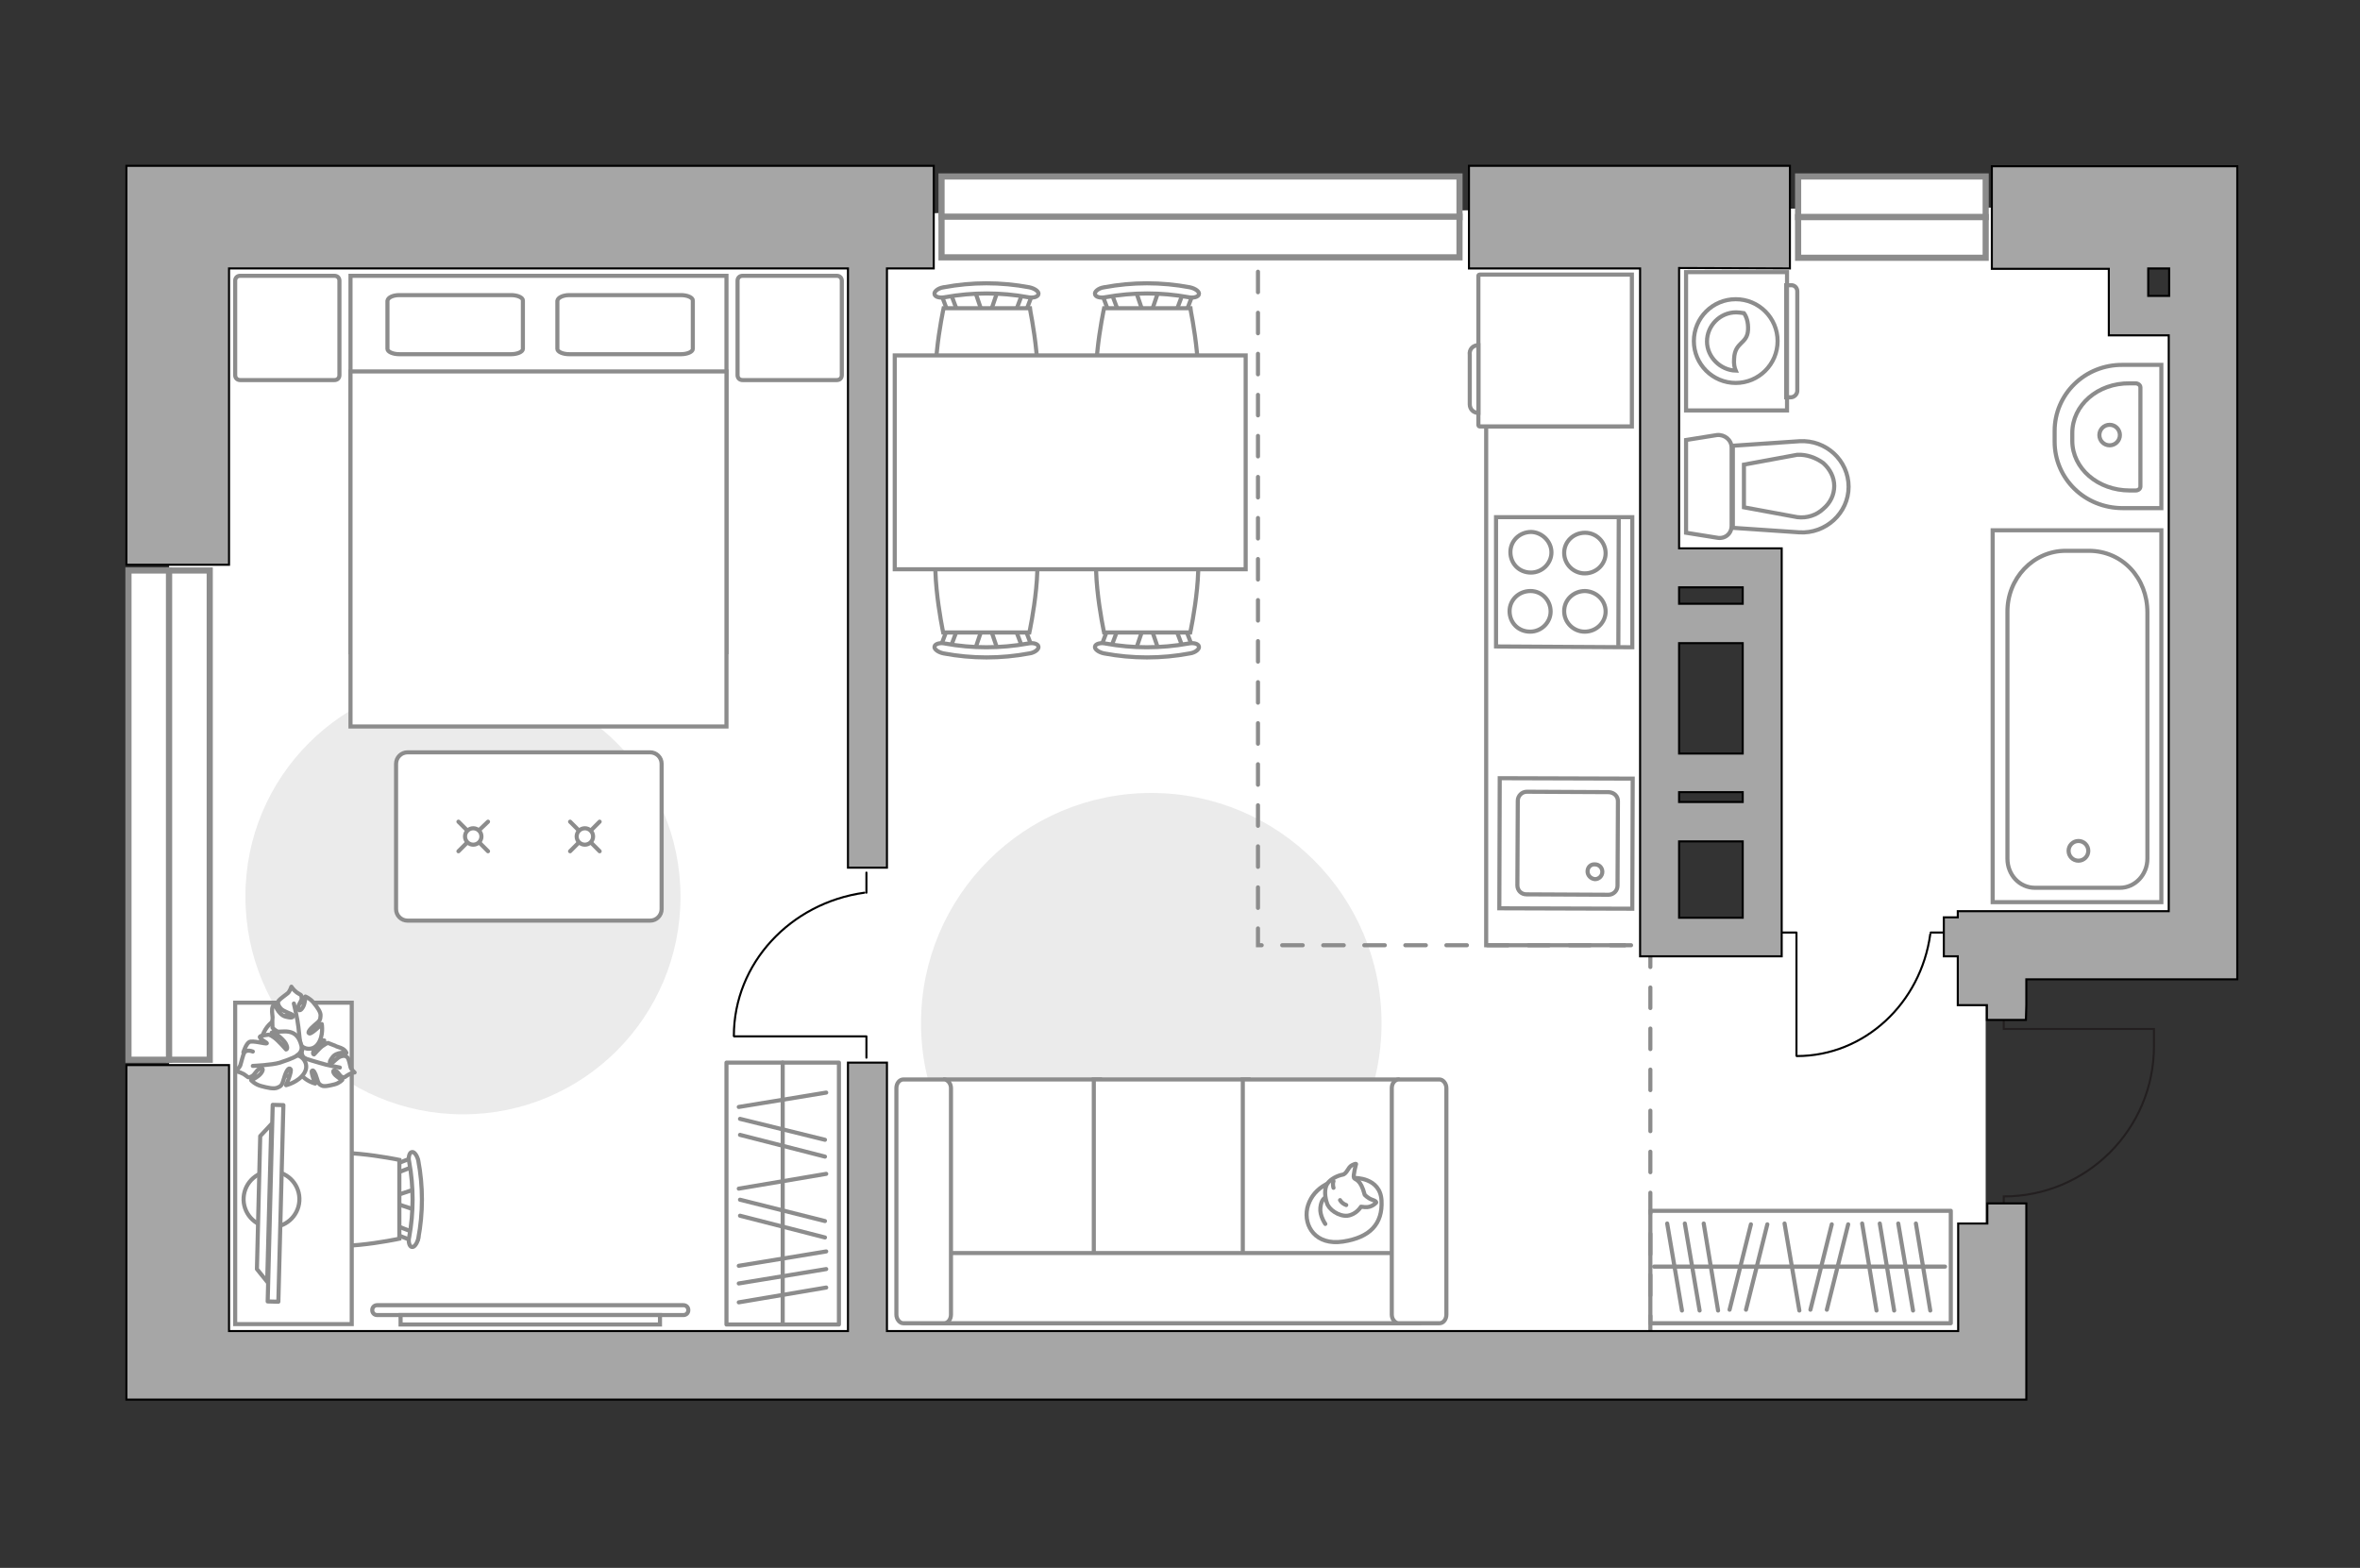 <?xml version="1.0" encoding="utf-8"?>
<!-- Generator: Adobe Illustrator 25.1.0, SVG Export Plug-In . SVG Version: 6.00 Build 0)  -->
<svg version="1.1" id="Слой_1" xmlns="http://www.w3.org/2000/svg" xmlns:xlink="http://www.w3.org/1999/xlink" x="0px" y="0px"
	 viewBox="0 0 575 382" style="enable-background:new 0 0 575 382;" xml:space="preserve">
<rect x="0" y="0" width="575" height="382" fill="#333333" stroke="none"/>
<style type="text/css">
	.st0{fill:#FFFFFF;}
	.st1{fill:#EBEBEB;}
	.st2{fill:#FFFFFF;stroke:#8C8C8C;stroke-miterlimit:10;}
	.st3{fill:#FFFFFF;stroke:#8C8C8C;stroke-linecap:round;stroke-linejoin:round;stroke-miterlimit:10;}
	.st4{fill:none;stroke:#8C8C8C;stroke-linecap:round;stroke-linejoin:round;stroke-miterlimit:10;}
	.st5{fill:none;stroke:#000000;stroke-width:0.5;stroke-linecap:round;stroke-linejoin:round;stroke-miterlimit:10;}
	.st6{fill-rule:evenodd;clip-rule:evenodd;fill:#FFFFFF;fill-opacity:0.1;stroke:#8C8C8C;stroke-miterlimit:10;}
	.st7{fill:none;stroke:#8C8C8C;stroke-miterlimit:10;}
	.st8{fill:#FFFFFF;stroke:#8C8C8C;stroke-width:1;stroke-linecap:round;stroke-linejoin:round;stroke-miterlimit:9.999;}
	.st9{fill:#FFFFFF;stroke:#8C8C8C;stroke-width:1;stroke-linecap:round;stroke-linejoin:round;stroke-miterlimit:10.001;}
	.st10{fill:none;stroke:#8C8C8C;stroke-linecap:round;stroke-miterlimit:10;}
	.st11{fill:#FFFFFF;stroke:#8C8C8C;stroke-linecap:round;stroke-miterlimit:10;}
	.st12{fill:none;stroke:#231F20;stroke-width:0.5;stroke-miterlimit:10;}
	.st13{fill:none;stroke:#8C8C8C;stroke-linecap:round;stroke-miterlimit:10;stroke-dasharray:5,5;}
	.st14{fill:#A6A6A6;stroke:#000000;stroke-width:0.5;stroke-miterlimit:10;}
	.st15{fill:#FFFFFF;stroke:#8C8C8C;stroke-width:1.5;stroke-linecap:round;stroke-miterlimit:10;}
</style>
<g id="bg_1_">
	<path class="st0" d="M536.8,50.3L41.2,52.9v278h442.6V229.2h53.1L536.8,50.3z M429.4,200.3V229h-24.1v-28.7H429.4z M429.4,134.2
		v66.1h-24.1v-66.1H429.4z M531.4,60.2v17.6h-14.2V60.2H531.4z"/>
</g>
<g id="furniture_1_">
	<path id="Vector_1_" class="st1" d="M280.5,193.2c31,0,56.1,25.1,56.1,56.1s-25.1,56.1-56.1,56.1s-56.1-25.1-56.1-56.1
		S249.5,193.2,280.5,193.2z"/>
	<path id="Vector_2_" class="st1" d="M112.8,165.5c29.3,0,53,23.7,53,53s-23.7,53-53,53s-53-23.7-53-53
		C59.7,189.2,83.5,165.5,112.8,165.5z"/>
	<g>
		<path id="Vector_54_4_" class="st2" d="M230.3,322.4H268V263h-37.7V322.4z"/>
		<path id="Vector_55_4_" class="st2" d="M266.5,322.4h37.7V263h-37.7V322.4z"/>
		<path id="Vector_56_5_" class="st2" d="M302.8,322.4h37.7V263h-37.7V322.4z"/>
		<path id="Vector_57_4_" class="st2" d="M228.3,305.3l-3.5,17.1h121v-17.1H228.3z"/>
		<path id="Vector_58_4_" class="st2" d="M231.7,320.3v-55.2c0-1.1-0.8-2.1-1.7-2.1h-9.9c-0.9,0-1.7,0.9-1.7,2.1v55.2
			c0,1.1,0.8,2.1,1.7,2.1h9.9C231,322.4,231.7,321.4,231.7,320.3z"/>
		<path id="Vector_59_4_" class="st2" d="M352.4,320.3v-55.2c0-1.1-0.8-2.1-1.7-2.1h-9.9c-0.9,0-1.7,0.9-1.7,2.1v55.2
			c0,1.1,0.8,2.1,1.7,2.1h9.9C351.7,322.4,352.4,321.4,352.4,320.3z"/>
		<g>
			<path class="st3" d="M330,287c0,0,6.3-0.2,6.6,5.5s-2.8,9-9.4,10s-9.6-3.7-8.7-8.1C319.5,290,323.7,287,330,287z"/>
			<path class="st3" d="M332.5,291.1c0,0,0.7,0.8,1.8,1.2c1.2,0.4,1,0.7,1,0.7s-1.1,1.3-2.8,1.1c-0.9-0.1-0.9-0.1-0.9-0.1
				s-1.1,1.9-3.3,2.2c-2.2,0.2-4.6-1.6-5-3.1c-0.5-1.4-0.7-3.5,0.1-4.7c0.8-1.2,2.6-2,3.7-2.2s1.3-1.8,2.3-2.3s1-0.3,1-0.3
				s-0.8,2.9-0.5,3.4C330.2,287.5,331.5,287.2,332.5,291.1z"/>
			<path class="st3" d="M326.5,292.4c0,0,0.4,0.8,1.5,1.2"/>
			<path class="st3" d="M324.9,289.4c0,0-0.3-0.9,0-1.6"/>
			<path class="st4" d="M322.9,291.8c0,0-1,0.3-1.2,2.5c-0.2,1.9,1.2,3.9,1.2,3.9"/>
		</g>
	</g>
	<g>
		<rect x="177" y="258.9" class="st3" width="27.4" height="63.8"/>
		<line class="st4" x1="180" y1="317.3" x2="201.3" y2="313.7"/>
		<line class="st4" x1="180" y1="289.6" x2="201.3" y2="286"/>
		<line class="st4" x1="180" y1="312.7" x2="201.3" y2="309.2"/>
		<line class="st4" x1="180" y1="308.4" x2="201.3" y2="304.9"/>
		<line class="st4" x1="180" y1="269.7" x2="201.3" y2="266.2"/>
		<line class="st4" x1="180.3" y1="276.5" x2="201" y2="281.8"/>
		<line class="st4" x1="180.3" y1="272.6" x2="201" y2="277.7"/>
		<line class="st4" x1="180.3" y1="296.2" x2="201" y2="301.5"/>
		<line class="st4" x1="180.3" y1="292.3" x2="201" y2="297.5"/>
		<line class="st4" x1="190.7" y1="322.6" x2="190.7" y2="258.9"/>
	</g>
	<g>
		<polyline class="st5" points="432.9,227.2 437.7,227.2 437.7,257.2 		"/>
		<line class="st5" x1="470.4" y1="227.2" x2="474.9" y2="227.2"/>
		<path class="st5" d="M437.8,257.3c16.5,0,30.2-12.9,32.5-29.7"/>
	</g>
	<g>
		<polyline class="st5" points="178.9,252.5 211.1,252.5 211.1,257.7 		"/>
		<line class="st5" x1="211.1" y1="212.6" x2="211.1" y2="217.5"/>
		<path class="st5" d="M210.6,217.5c-18,2.5-31.8,17.2-31.8,34.9"/>
	</g>
	<g>
		<g>
			<path class="st2" d="M435.4,66.3V100h-24.6V66.3H435.4z"/>
			<path class="st6" d="M437.9,71v24.2c0,0.8-0.7,1.6-1.6,1.6h-1.1V69.5h1.1C437.2,69.4,437.9,70.1,437.9,71z"/>
		</g>
		<g>
			<circle class="st2" cx="422.9" cy="83.1" r="10.2"/>
			<path class="st2" d="M425.9,80.4c-0.2,3.5-3.2,2.8-3.4,7c-0.1,1.3,0.1,2.2,0.4,2.9c-3.7-0.1-7-3.3-7-7.1c0-3.9,3.2-7.1,7.1-7.1
				c0.6,0,1.2,0.1,1.9,0.2C425.5,77.1,426,78.5,425.9,80.4z"/>
		</g>
	</g>
	<g>
		<path class="st2" d="M91.9,320.4c-0.7,0-1.2-0.5-1.2-1.2s0.5-1.2,1.2-1.2h74.6c0.7,0,1.2,0.5,1.2,1.2s-0.5,1.2-1.2,1.2H91.9z"/>
		<rect x="97.6" y="320.4" class="st2" width="63.2" height="2.3"/>
	</g>
	<polyline class="st7" points="394.7,103.9 362.1,103.9 362.1,230.3 396.1,230.3 	"/>
	<g>
		<path id="Vector_8_2_" class="st2" d="M360.2,103.6V67.2c0-0.1,0.1-0.3,0.3-0.3h37.1v37h-37.1
			C360.3,103.9,360.2,103.7,360.2,103.6z"/>
		<path id="Vector_9_2_" class="st2" d="M360.2,84.1v16.5c-1.3,0-2.1-1-2.1-2.1v-12C357.9,85.1,358.9,84.1,360.2,84.1z"/>
	</g>
	<g>
		<g id="Group_2_1_">
			<g id="Group_3_1_">
				<path id="Vector_10_1_" class="st2" d="M237.5,158.4l2-5.9h1.6l2,5.9H237.5z"/>
			</g>
			<g id="Group_4_1_">
				<path id="Vector_11_1_" class="st2" d="M248.7,152.7c0.5,0,1,0.3,1.1,0.6l1.8,4.8c0.2,0.5-0.2,0.9-0.8,1s-1.3-0.2-1.4-0.5
					l-1.8-4.8c-0.2-0.5,0.2-0.9,0.8-1C248.5,152.7,248.5,152.7,248.7,152.7z"/>
			</g>
			<g id="Group_5_1_">
				<path id="Vector_12_1_" class="st2" d="M232,152.7c0.1,0,0.2,0,0.3,0c0.6,0.1,1,0.5,0.8,1l-1.8,4.8c-0.2,0.5-0.8,0.7-1.5,0.5
					c-0.6-0.1-1-0.5-0.8-1l1.8-4.8C231,153,231.5,152.7,232,152.7z"/>
			</g>
			<path id="Vector_13_1_" class="st2" d="M229.8,129.5c3.7-3.7,17.3-3.7,21,0c4.4,4.4,0,24.6,0,24.6h-21
				C229.8,154.1,225.5,133.9,229.8,129.5z"/>
			<path id="Vector_14_1_" class="st2" d="M230.3,156.8c6.6,1.2,13.4,1.2,20.1,0c1.4-0.3,2.5,0.1,2.6,0.7c0.2,0.6-0.8,1.5-2.2,1.7
				c-6.9,1.3-14,1.3-20.9,0c-1.4-0.3-2.4-1.1-2.2-1.7C227.8,156.9,229,156.5,230.3,156.8z"/>
		</g>
		<g id="Group_2_3_">
			<g id="Group_3_3_">
				<path id="Vector_10_3_" class="st2" d="M276.7,158.4l2-5.9h1.6l2,5.9H276.7z"/>
			</g>
			<g id="Group_4_3_">
				<path id="Vector_11_3_" class="st2" d="M287.8,152.7c0.5,0,1,0.3,1.1,0.6l1.8,4.8c0.2,0.5-0.2,0.9-0.8,1
					c-0.6,0.1-1.3-0.2-1.4-0.5l-1.8-4.8c-0.2-0.5,0.2-0.9,0.8-1C287.6,152.7,287.7,152.7,287.8,152.7z"/>
			</g>
			<g id="Group_5_3_">
				<path id="Vector_12_3_" class="st2" d="M271.1,152.7c0.1,0,0.2,0,0.3,0c0.6,0.1,1,0.5,0.8,1l-1.8,4.8c-0.2,0.5-0.8,0.7-1.5,0.5
					c-0.6-0.1-1-0.5-0.8-1l1.8-4.8C270.1,153,270.6,152.7,271.1,152.7z"/>
			</g>
			<path id="Vector_13_3_" class="st2" d="M269,129.5c3.7-3.7,17.3-3.7,21,0c4.4,4.4,0,24.6,0,24.6h-21
				C269,154.1,264.6,133.9,269,129.5z"/>
			<path id="Vector_14_3_" class="st2" d="M269.4,156.8c6.6,1.2,13.4,1.2,20.1,0c1.4-0.3,2.5,0.1,2.6,0.7c0.2,0.6-0.8,1.5-2.2,1.7
				c-6.9,1.3-14,1.3-20.9,0c-1.4-0.3-2.4-1.1-2.2-1.7C266.9,156.9,268.1,156.5,269.4,156.8z"/>
		</g>
		<g id="Group_2_5_">
			<g id="Group_3_5_">
				<path id="Vector_10_5_" class="st2" d="M282.3,70.8l-2,5.9h-1.6l-2-5.9H282.3z"/>
			</g>
			<g id="Group_4_5_">
				<path id="Vector_11_5_" class="st2" d="M271.2,76.5c-0.5,0-1-0.3-1.1-0.6l-1.8-4.8c-0.2-0.5,0.2-0.9,0.8-1
					c0.6-0.1,1.3,0.2,1.4,0.5l1.8,4.8c0.2,0.5-0.2,0.9-0.8,1C271.3,76.5,271.3,76.5,271.2,76.5z"/>
			</g>
			<g id="Group_5_5_">
				<path id="Vector_12_5_" class="st2" d="M287.8,76.5c-0.1,0-0.2,0-0.3,0c-0.6-0.1-1-0.5-0.8-1l1.8-4.8c0.2-0.5,0.8-0.7,1.5-0.5
					c0.6,0.1,1,0.5,0.8,1L289,76C288.8,76.2,288.3,76.5,287.8,76.5z"/>
			</g>
			<path id="Vector_13_5_" class="st2" d="M290,99.7c-3.7,3.7-17.3,3.7-21,0c-4.4-4.4,0-24.6,0-24.6h21
				C290,75.1,294.3,95.3,290,99.7z"/>
			<path id="Vector_14_5_" class="st2" d="M289.5,72.4c-6.6-1.2-13.4-1.2-20.1,0c-1.4,0.3-2.5-0.1-2.6-0.7c-0.2-0.6,0.8-1.5,2.2-1.7
				c6.9-1.3,14-1.3,20.9,0c1.4,0.3,2.4,1.1,2.2,1.7C292,72.3,290.8,72.7,289.5,72.4z"/>
		</g>
		<g id="Group_2_4_">
			<g id="Group_3_4_">
				<path id="Vector_10_4_" class="st2" d="M243.1,70.8l-2,5.9h-1.6l-2-5.9H243.1z"/>
			</g>
			<g id="Group_4_4_">
				<path id="Vector_11_4_" class="st2" d="M232,76.5c-0.5,0-1-0.3-1.1-0.6l-1.8-4.8c-0.2-0.5,0.2-0.9,0.8-1s1.3,0.2,1.4,0.5
					l1.8,4.8c0.2,0.5-0.2,0.9-0.8,1C232.2,76.5,232.1,76.5,232,76.5z"/>
			</g>
			<g id="Group_5_4_">
				<path id="Vector_12_4_" class="st2" d="M248.7,76.5c-0.1,0-0.2,0-0.3,0c-0.6-0.1-1-0.5-0.8-1l1.8-4.8c0.2-0.5,0.8-0.7,1.5-0.5
					c0.6,0.1,1,0.5,0.8,1l-1.8,4.8C249.7,76.2,249.2,76.5,248.7,76.5z"/>
			</g>
			<path id="Vector_13_4_" class="st2" d="M250.9,99.7c-3.7,3.7-17.3,3.7-21,0c-4.4-4.4,0-24.6,0-24.6h21
				C250.9,75.1,255.2,95.3,250.9,99.7z"/>
			<path id="Vector_14_4_" class="st2" d="M250.4,72.4c-6.6-1.2-13.4-1.2-20.1,0c-1.4,0.3-2.5-0.1-2.6-0.7c-0.2-0.6,0.8-1.5,2.2-1.7
				c6.9-1.3,14-1.3,20.9,0c1.4,0.3,2.4,1.1,2.2,1.7C252.9,72.3,251.7,72.7,250.4,72.4z"/>
		</g>
		<path id="Vector_35_3_" class="st2" d="M303.5,138.7H218V86.6h69.1h16.4V138.7z"/>
	</g>
	<g>
		<rect x="402.1" y="295" class="st3" width="73.2" height="27.4"/>
		<line class="st4" x1="466.1" y1="319.3" x2="462.5" y2="298.1"/>
		<line class="st4" x1="470.3" y1="319.3" x2="466.8" y2="298.1"/>
		<line class="st4" x1="438.4" y1="319.3" x2="434.8" y2="298.1"/>
		<line class="st4" x1="461.5" y1="319.3" x2="458" y2="298.1"/>
		<line class="st4" x1="457.2" y1="319.3" x2="453.7" y2="298.1"/>
		<line class="st4" x1="418.6" y1="319.3" x2="415.1" y2="298.1"/>
		<line class="st4" x1="414.1" y1="319.3" x2="410.5" y2="298.1"/>
		<line class="st4" x1="409.8" y1="319.3" x2="406.2" y2="298.1"/>
		<line class="st4" x1="425.4" y1="319.1" x2="430.6" y2="298.3"/>
		<line class="st4" x1="421.4" y1="319.1" x2="426.6" y2="298.3"/>
		<line class="st4" x1="445.1" y1="319.1" x2="450.3" y2="298.3"/>
		<line class="st4" x1="441.1" y1="319.1" x2="446.3" y2="298.3"/>
		<line class="st4" x1="473.9" y1="308.6" x2="403" y2="308.6"/>
	</g>
	<g>
		<g id="Group_2_6_">
			<g id="Group_3_6_">
				<path id="Vector_10_6_" class="st2" d="M101.2,289.7l-5.4,1.8v1.5l5.4,1.8V289.7z"/>
			</g>
			<g id="Group_4_6_">
				<path id="Vector_11_6_" class="st2" d="M96,299.8c0,0.5,0.3,0.9,0.6,1l4.4,1.7c0.4,0.2,0.8-0.2,0.9-0.8c0.1-0.6-0.2-1.2-0.5-1.2
					l-4.4-1.7c-0.4-0.2-0.8,0.2-0.9,0.8C96,299.7,96,299.7,96,299.8z"/>
			</g>
			<g id="Group_5_6_">
				<path id="Vector_12_6_" class="st2" d="M96,284.6c0,0.1,0,0.2,0,0.3c0.1,0.6,0.5,0.9,0.9,0.8l4.4-1.7c0.4-0.2,0.6-0.8,0.5-1.3
					c-0.1-0.6-0.5-0.9-0.9-0.8l-4.4,1.7C96.3,283.7,96,284.1,96,284.6z"/>
			</g>
			<path id="Vector_13_6_" class="st2" d="M74.8,282.6c-3.4,3.4-3.4,15.8,0,19.2c4,4,22.5,0,22.5,0v-19.2
				C97.3,282.6,78.8,278.7,74.8,282.6z"/>
			<path id="Vector_14_6_" class="st2" d="M99.7,283.1c1.1,6,1.1,12.3,0,18.3c-0.3,1.2,0.1,2.3,0.6,2.4c0.6,0.2,1.3-0.8,1.6-2
				c1.2-6.3,1.2-12.8,0-19.1c-0.3-1.2-1-2.2-1.6-2C99.8,280.8,99.4,281.9,99.7,283.1z"/>
		</g>
		<path id="Vector_36_2_" class="st2" d="M85.7,322.6v-78.3H57.3v63.3v15H85.7z"/>
		<g>
			
				<ellipse transform="matrix(6.652046e-02 -0.998 0.998 6.652046e-02 -229.865 338.706)" class="st8" cx="66.1" cy="292.2" rx="6.8" ry="6.8"/>
			<g>
				
					<rect x="43" y="291.9" transform="matrix(2.554275e-02 -1 1 2.554275e-02 -227.778 352.631)" class="st9" width="47.9" height="2.6"/>
				<polygon class="st3" points="62.6,309.2 63.4,276.8 66.1,273.9 65.1,312.3 				"/>
			</g>
		</g>
	</g>
	<g>
		<path id="Vector_60_1_" class="st2" d="M77.5,258.1c1.8-3.7,0.4-8.1-3.3-9.9c-3.7-1.8-8.1-0.4-9.9,3.3c-1.8,3.6-0.4,8.1,3.3,9.9
			C71.3,263.3,75.7,261.8,77.5,258.1z"/>
		<path class="st3" d="M74.4,257.9c0,0-1.2-0.6-0.8-2c0.4-1.4,1.1-2.6,3.2-2.5s2.2,0.1,2.2,0.1s-1.8,1.2-2.4,2.2
			c-0.6,1-0.2,1.2-0.1,1.2s1.4-1.7,2.3-2.2c0.9-0.6,1.1-0.6,1.1-0.6s1.6,0.6,1.8,0.7c0.2,0.2,1.3,0.4,1.9,0.8
			c0.6,0.4,0.8,0.9,0.8,0.9s-2.4-0.3-3.4,1.1c-1,1.3-0.6,1.5-0.3,1.5c0.4-0.1,1.4-1.4,2.3-1.7c0.9-0.3,1.4-0.1,1.7,0.3
			s0.6,1.8,0.7,2.3s1,1.3,1,1.3s-0.7,0-1.6,0.6c-0.9,0.5-0.7,0.7-1.4,0.5c-0.7-0.2-1-1.4-1.8-1.6c-0.8-0.1-0.3,0.9,0.4,1.4
			c0.7,0.6,1.4,0.9,1.4,0.9s-0.7,0.8-1.9,1.1c-1.2,0.3-2.5,0.6-3.1,0.3s-0.8-0.4-1.2-1.8c-0.4-1.4-0.9-2.2-1.2-1.8
			c-0.3,0.4,0.8,3.1,0.8,3.1s-2.4-0.6-3.5-2.3C71.9,259.6,73.4,258.1,74.4,257.9z"/>
		<path class="st4" d="M82.8,260.1c0,0-3.3-0.6-4.8-1.1c-1-0.3-2.8-0.8-3.6-1.1c-1.1-0.3-2.1-1-2.9-1.9"/>
		<path class="st3" d="M73.1,254.4c0,0-0.1,1.5-1.8,1.8c-1.7,0.2-3.3,0-4.2-2.2c-0.9-2.2-0.9-2.4-0.9-2.4s2.1,1.4,3.5,1.6
			c1.3,0.2,1.4-0.4,1.3-0.4c-0.1-0.1-2.4-0.7-3.5-1.5c-1-0.7-1.1-0.9-1.1-0.9s-0.1-1.9,0-2.2s-0.2-1.5-0.1-2.4
			c0.1-0.8,0.6-1.3,0.6-1.3s0.8,2.7,2.7,3.2c1.9,0.5,1.9,0,1.7-0.4c-0.2-0.3-2.2-0.8-2.9-1.6c-0.7-0.8-0.8-1.5-0.5-1.9
			s1.7-1.4,2.2-1.8s0.9-1.6,0.9-1.6s0.4,0.7,1.3,1.4c1,0.7,1.1,0.4,1.2,1.3c0.1,0.9-1.1,1.8-0.8,2.7c0.2,0.9,1.1-0.1,1.4-1.1
			s0.3-1.9,0.3-1.9s1.1,0.4,2,1.5s1.8,2.3,1.7,3.2c-0.1,0.9,0,1.1-1.4,2.2c-1.3,1.1-1.9,2-1.3,2.1s3-2.3,3-2.3s0.5,2.8-0.9,4.8
			C76.1,256.3,73.7,255.5,73.1,254.4z"/>
		<path class="st4" d="M71.6,244.5c0,0,0.9,3.8,1.1,5.7c0.1,1.2,0.4,3.4,0.5,4.4c0.1,1.3-0.1,2.7-0.7,3.9"/>
		<g>
			<path class="st3" d="M61.6,256.2c-1.1-0.4-1.8-0.2-2.1,0.3s-0.7,2.3-0.9,2.9c-0.1,0.6-1.2,1.6-1.2,1.6s0.9,0.1,2,0.7
				c1.1,0.7,0.9,1,1.8,0.6c0.9-0.3,1.3-1.8,2.3-2c1-0.2,0.4,1.1-0.5,1.8c-0.9,0.7-1.8,1.1-1.8,1.1s0.9,1,2.4,1.4s3.1,0.8,4,0.4
				s1.1-0.5,1.6-2.3s1.2-2.8,1.6-2.2c0.4,0.5-1.1,3.9-1.1,3.9s3-0.7,4.4-2.9c1.4-2.2-0.4-4.2-1.7-4.4c0,0,1.5-0.8,1-2.5
				c-0.5-1.8-1.4-3.3-4-3.3c-2.6,0.1-2.8,0.1-2.8,0.1s2.3,1.6,3,2.8c0.7,1.3,0.2,1.5,0.1,1.5c-0.1-0.1-1.8-2.1-2.9-2.9
				s-1.4-0.7-1.4-0.7s-2,0.2-2.1,0.5c0,0.6,1.9,1.5,1.7,1.6c-0.3,0.2-3.5-0.8-4.3-0.3s-1.4,2.5-1.4,2.5"/>
			<path class="st4" d="M61.6,259.7c0,0,4.7-0.2,6.6-0.8c1.2-0.4,3-1,4.2-1.7"/>
		</g>
	</g>
	<g>
		<path id="Vector_98_4_" class="st2" d="M177,158.9H85.4V67.2H177V158.9z"/>
		<path id="Vector_99_4_" class="st2" d="M85.4,177H177V90.5H96.3H85.4v11.7V177z"/>
		<path id="Vector_100_4_" class="st4" d="M138.7,71.9h27.2c1.6,0,2.9,0.6,2.9,1.3V85c0,0.7-1.3,1.3-2.9,1.3h-27.2
			c-1.6,0-2.9-0.6-2.9-1.3V73.3C135.9,72.5,137.2,71.9,138.7,71.9z"/>
		<path id="Vector_101_4_" class="st4" d="M97.3,71.9h27.2c1.6,0,2.9,0.6,2.9,1.3V85c0,0.7-1.3,1.3-2.9,1.3H97.3
			c-1.6,0-2.9-0.6-2.9-1.3V73.3C94.5,72.5,95.7,71.9,97.3,71.9z"/>
	</g>
	<path id="Vector_5_3_" class="st3" d="M57.3,91.4v-23c0-0.7,0.5-1.2,1.2-1.2h23c0.7,0,1.2,0.5,1.2,1.2v23c0,0.7-0.5,1.2-1.2,1.2
		h-23C57.8,92.6,57.3,92.1,57.3,91.4z"/>
	<path id="Vector_5_4_" class="st3" d="M179.7,91.4v-23c0-0.7,0.5-1.2,1.2-1.2h23c0.7,0,1.2,0.5,1.2,1.2v23c0,0.7-0.5,1.2-1.2,1.2
		h-23C180.2,92.6,179.7,92.1,179.7,91.4z"/>
	<g>
		<path class="st2" d="M96.5,186.1v35.4c0,1.6,1.3,2.8,2.8,2.8h59.1c1.6,0,2.8-1.3,2.8-2.8v-35.4c0-1.6-1.3-2.8-2.8-2.8H99.3
			C97.8,183.3,96.5,184.5,96.5,186.1z"/>
		<g>
			<g>
				<line class="st10" x1="146.1" y1="207.4" x2="144" y2="205.3"/>
				<circle class="st11" cx="142.5" cy="203.8" r="2"/>
				<line class="st10" x1="141" y1="202.3" x2="138.9" y2="200.2"/>
				<line class="st10" x1="138.9" y1="207.4" x2="141" y2="205.3"/>
				<line class="st10" x1="144" y1="202.3" x2="146.1" y2="200.2"/>
			</g>
			<g>
				<line class="st10" x1="118.9" y1="207.4" x2="116.8" y2="205.3"/>
				<circle class="st11" cx="115.3" cy="203.8" r="2"/>
				<line class="st10" x1="113.8" y1="202.3" x2="111.7" y2="200.2"/>
				<line class="st10" x1="111.7" y1="207.4" x2="113.8" y2="205.3"/>
				<line class="st10" x1="116.7" y1="202.3" x2="118.9" y2="200.2"/>
			</g>
		</g>
	</g>
</g>
<g id="plan">
	<path class="st12" d="M488.2,247.5v3.2h36.6v4.2c0,20.2-16.4,36.6-36.6,36.6l0,0v3.9"/>
	<g>
		<path id="Vector_134_1_" class="st2" d="M500.6,105v2.6c0,9,7.3,16.2,16.6,16.2h9.4V88.9h-9.4C508,88.8,500.6,96,500.6,105z"/>
		<path id="Vector_133_1_" class="st2" d="M504.9,105.5v1.9c0,6.7,6.2,12.1,14,12.1h1.4c0.7,0,1.2-0.4,1.2-1V94.4c0-0.6-0.6-1-1.2-1
			h-1.4C511.1,93.3,504.9,98.7,504.9,105.5z"/>
		<circle class="st2" cx="514" cy="106" r="2.5"/>
	</g>
	<g>
		<path id="wc_1_" class="st2" d="M437.7,126.3"/>
		<g id="Group_26_1_">
			<path id="Vector_130_1_" class="st2" d="M421.9,128.1v-19c0-1.9-1.7-3.3-3.6-3.1l-7.5,1.2v22.6l7.5,1.2
				C420.2,131.4,421.9,130.1,421.9,128.1z"/>
			<path id="Vector_131_1_" class="st2" d="M450.4,118.6c0-6.4-5.5-11.5-12-11.1l-16.2,1.1v20l16.2,1.1
				C444.8,130.1,450.4,125,450.4,118.6z"/>
			<path id="Vector_132_1_" class="st2" d="M424.9,113.2l13-2.4c2.3-0.1,4.5,0.7,6.3,2c1.7,1.5,2.7,3.5,2.7,5.6s-0.9,4.1-2.7,5.6
				c-1.6,1.5-3.9,2.3-6.3,2l-13-2.4V113.2z"/>
		</g>
	</g>
	<g>
		<path id="Vector_142_1_" class="st2" d="M364.5,157.5V126h33.2v31.7L364.5,157.5z"/>
		<g id="Group_28_1_">
			<g id="Group_29_1_">
				<path id="Vector_143_1_" class="st2" d="M378,134.6c0,2.6-2.2,4.9-5,4.9c-2.9,0-5-2.2-5-5c0-2.7,2.2-4.9,5.1-4.9
					C375.7,129.7,378,131.9,378,134.6z"/>
				<path id="Vector_144_1_" class="st2" d="M391.2,134.8c0,2.6-2.2,4.9-5.1,4.9c-2.7,0-5-2.2-5-5c0-2.7,2.2-4.9,5.1-4.9
					C388.9,129.8,391.2,132,391.2,134.8z"/>
			</g>
			<g id="Group_30_1_">
				<path id="Vector_145_1_" class="st2" d="M377.8,149c0,2.6-2.2,4.9-5,4.9c-2.9,0-5-2.2-5-5c0-2.7,2.2-4.9,5.1-4.9
					C375.6,144,377.8,146.2,377.8,149z"/>
				<path id="Vector_146_1_" class="st2" d="M391.2,149c0,2.6-2.2,4.9-5.1,4.9c-2.7,0-5-2.2-5-5c0-2.7,2.2-4.9,5.1-4.9
					C388.9,144.1,391.2,146.2,391.2,149z"/>
			</g>
		</g>
		<path id="Vector_147_1_" class="st2" d="M394.4,125.9l-0.1,31.4"/>
	</g>
	<g>
		<g id="Group_27_2_">
			<path id="Vector_140_2_" class="st2" d="M365.3,221.3l0.1-31.7l32.4,0.1l-0.1,31.7L365.3,221.3z"/>
		</g>
		<path id="Vector_141_2_" class="st2" d="M394.2,195.2l-0.1,20.6c0,1.2-1,2.2-2.2,2.2l-20-0.1c-1.3,0-2.2-1-2.2-2.2l0.1-20.6
			c0-1.2,1-2.2,2.2-2.2l20,0.1C393.3,193.1,394.2,194,394.2,195.2z"/>
		<path id="Vector_139_2_" class="st2" d="M386.8,212.3c0,1,0.8,1.8,1.8,1.9c1,0,1.8-0.8,1.8-1.8s-0.8-1.8-1.8-1.8
			C387.6,210.5,386.8,211.3,386.8,212.3z"/>
	</g>
	<g>
		<g>
			<path id="Vector_135_3_" class="st2" d="M526.6,129.2v90.6h-41.1v-90.6L526.6,129.2z"/>
			<path id="Vector_136_3_" class="st2" d="M503.3,134.2h5.6c8.3,0,14.3,6.7,14.3,15v60c0,3.9-3,7.1-6.7,7.1h-20.7
				c-3.7,0-6.7-3.1-6.7-7.1v-60C489,140.9,495.4,134.2,503.3,134.2z"/>
		</g>
		<circle class="st2" cx="506.4" cy="207.3" r="2.4"/>
	</g>
	<polyline class="st13" points="402.1,325.6 402.1,230.3 306.5,230.3 306.5,62.8 	"/>
	<g>
		<polygon class="st14" points="484.2,298.1 477.1,298.1 477.1,324.3 216.1,324.3 216.1,258.9 206.6,258.9 206.6,324.3 55.8,324.3 
			55.8,259.5 30.8,259.5 30.8,341 55.8,341 477.1,341 493.7,341 493.7,298.1 493.7,293.2 484.2,293.2 		"/>
		<polygon class="st14" points="55.8,65.4 206.6,65.4 206.6,211.4 216.1,211.4 216.1,65.4 227.5,65.4 227.5,40.4 30.8,40.4 
			30.8,137.6 55.8,137.6 		"/>
		<path class="st14" d="M485.3,40.5v25h28.5v16.2h14.6V222H477v1.5h-3.4v9.5h3.4v11.9h7.1v3.6h9.5l0.1-3.6v-6.3h34.8h16.6V222V50.3
			v-9.8H485.3z M528.5,72.1h-5.1v-6.7h5.1V72.1z"/>
		<path class="st14" d="M436.1,65.4v-25h-78.2v25h41.7V233h34.5v-16.7v-3.6v-45.2v-10.8v-1.8v-21.3h-9.5h-15.5V65.3L436.1,65.4z
			 M424.6,223.6h-15.5V205h15.5V223.6z M424.6,195.4h-15.5V193h15.5V195.4z M424.6,183.6h-15.5v-26.9h15.5V183.6z M424.6,143.1v4
			h-15.5v-4H424.6z"/>
	</g>
</g>
<g id="windows_2_">
	<g>
		<g>
			<rect x="31.3" y="139" class="st15" width="9.9" height="119.2"/>
			<rect x="41.2" y="139" class="st15" width="9.9" height="119.2"/>
		</g>
		<g>
			<rect x="438.1" y="43" class="st15" width="45.7" height="9.9"/>
			<rect x="438.1" y="52.9" class="st15" width="45.7" height="9.9"/>
		</g>
		<g>
			<rect x="229.4" y="43" class="st15" width="126.2" height="9.9"/>
			<rect x="229.4" y="52.8" class="st15" width="126.2" height="9.9"/>
		</g>
	</g>
</g>
<g id="points">
	<path id="bedroom_x5F_2" class="st4" d="M266.9,114.9"/>
	<path id="bedroom_x5F_1" class="st4" d="M129.8,132.7"/>
	<path id="kitchen" class="st4" d="M338.8,177.2"/>
	<path id="wс_x5F_bathroom" class="st4" d="M460.4,164.5"/>
	<path id="hallway" class="st4" d="M435.4,274.5"/>
</g>
</svg>
